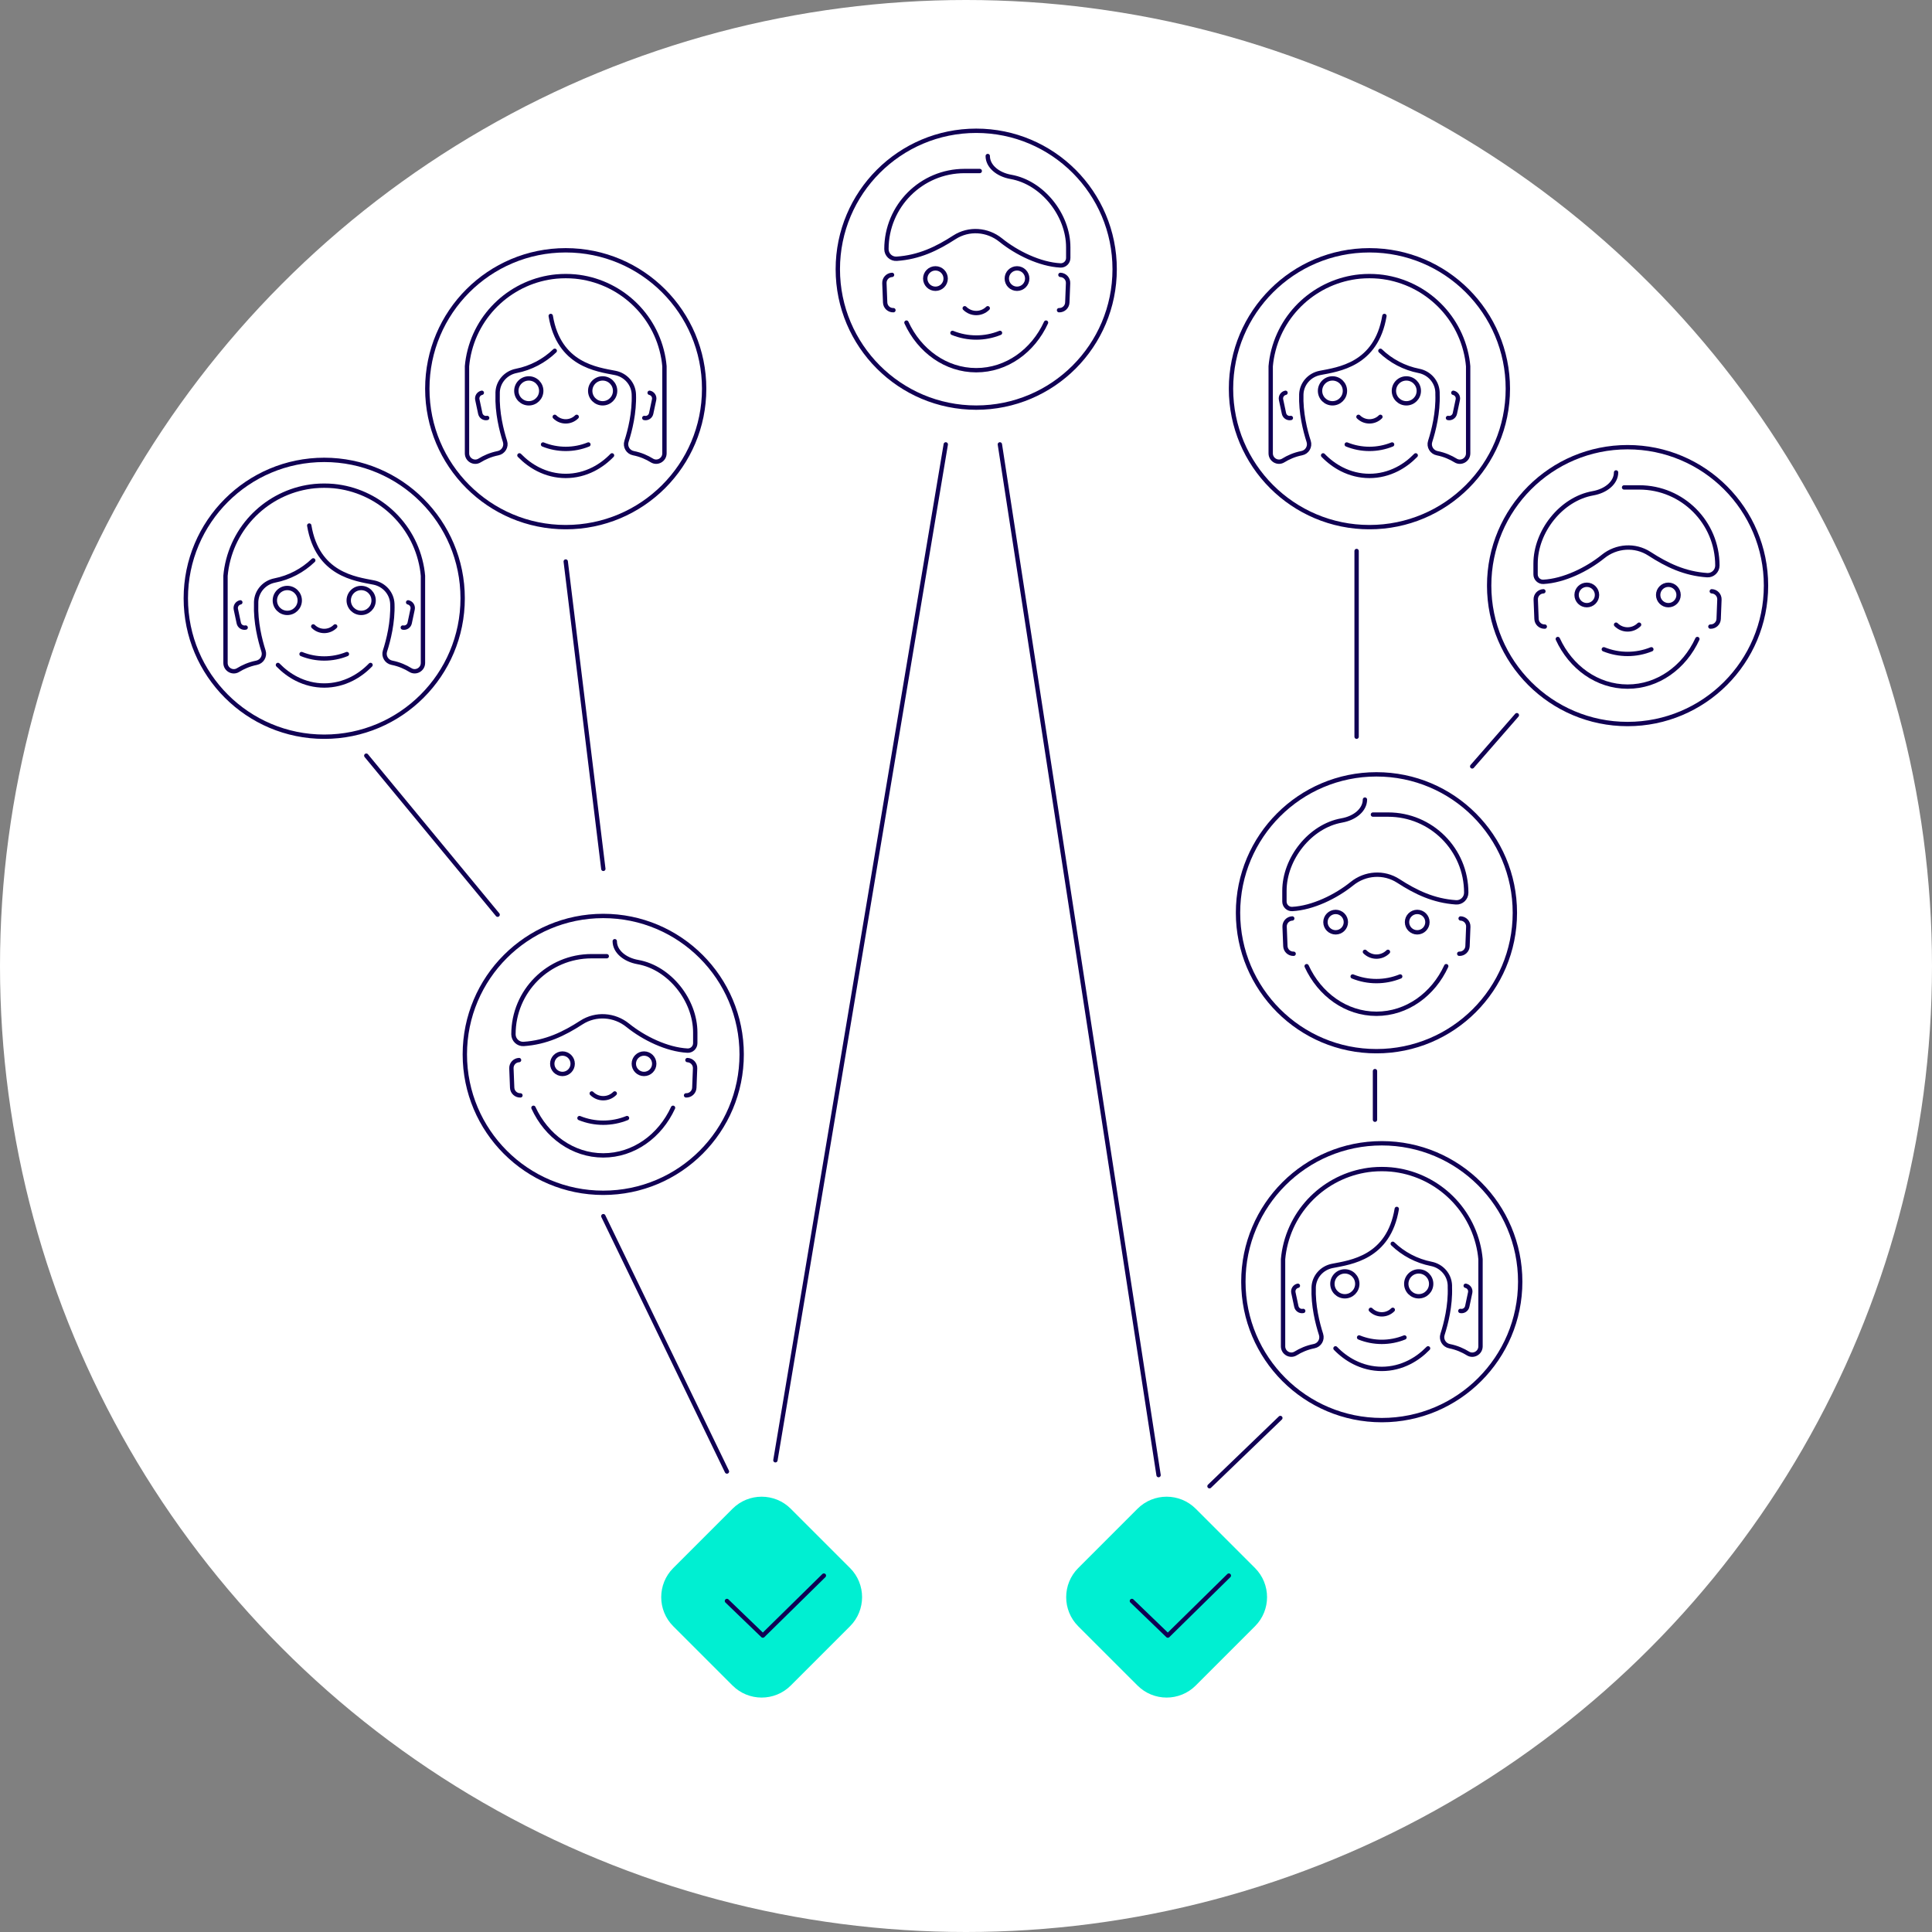 <?xml version="1.0" encoding="UTF-8"?>
<svg id="Layer_2" data-name="Layer 2" xmlns="http://www.w3.org/2000/svg" width="889.22" height="889.22" xmlns:xlink="http://www.w3.org/1999/xlink" viewBox="0 0 889.22 889.22">
  <rect x="0" y="0" width="889.22" height="889.22" fill="#808080" stroke="none"/>
  <defs>
    <symbol id="checkmark" viewBox="0 0 92.46 92.46">
      <g>
        <path d="m32.82,86.9L5.55,59.64c-7.4-7.4-7.4-19.41,0-26.81L32.82,5.55c7.4-7.4,19.41-7.4,26.81,0l27.27,27.27c7.4,7.4,7.4,19.41,0,26.81l-27.27,27.27c-7.4,7.4-19.41,7.4-26.81,0Z" fill="#00efd2"/>
        <polyline points="30.25 47.99 46.78 63.92 74.87 36.31" fill="none" stroke="#100054" stroke-linecap="round" stroke-linejoin="round" stroke-width="2"/>
      </g>
    </symbol>
    <symbol id="face_female1" viewBox="0 0 92.88 93.98">
      <g>
        <path d="m67.75,83.52c-2.55,2.63-5.44,4.79-8.58,6.38-3.91,1.98-8.22,3.08-12.73,3.08-4.52,0-8.82-1.1-12.73-3.08-3.14-1.59-6.03-3.76-8.58-6.38" fill="none" stroke="#100054" stroke-linecap="round" stroke-miterlimit="10" stroke-width="2"/>
        <path d="m56.88,78.51c-3.34,1.35-6.89,2.03-10.44,2.03s-7.1-.68-10.44-2.03" fill="none" stroke="#100054" stroke-linecap="round" stroke-miterlimit="10" stroke-width="2"/>
        <circle cx="63.44" cy="53.83" r="5.73" fill="none" stroke="#100054" stroke-linecap="round" stroke-miterlimit="10" stroke-width="2"/>
        <circle cx="29.44" cy="53.83" r="5.73" fill="none" stroke="#100054" stroke-linecap="round" stroke-miterlimit="10" stroke-width="2"/>
        <path d="m51.49,65.78c-2.79,2.79-7.32,2.79-10.11,0" fill="none" stroke="#100054" stroke-linecap="round" stroke-miterlimit="10" stroke-width="2"/>
        <path d="m7.82,54.71c-1.44.31-2.37,1.72-2.06,3.17l1.35,6.36c.31,1.44,1.72,2.37,3.17,2.06" fill="none" stroke="#100054" stroke-linecap="round" stroke-miterlimit="10" stroke-width="2"/>
        <path d="m85.06,54.71c1.44.31,2.37,1.72,2.06,3.17l-1.35,6.36c-.31,1.44-1.72,2.37-3.17,2.06" fill="none" stroke="#100054" stroke-linecap="round" stroke-miterlimit="10" stroke-width="2"/>
        <path d="m41.39,35.39c-4.85,4.68-11,7.93-17.72,9.25-4.79.94-8.39,4.97-8.57,9.85v.95c-.3,8.42,1.78,16.65,3.39,21.67.77,2.4-.75,4.92-3.22,5.41-3.42.68-6.26,1.98-8.48,3.35-2.53,1.57-5.79-.3-5.79-3.27v-40.11c.11-1.19.25-2.38.46-3.58C5.05,18.17,22.09,3.13,42.08,1.2c0,0,0,0,0,0,2.92-.26,5.8-.26,8.72,0,0,0,0,0,0,0,19.99,1.93,37.03,16.97,40.62,37.71.21,1.2.35,2.39.46,3.58,0,0,0,0,0,0v40.1c0,2.97-3.26,4.84-5.79,3.27-2.23-1.38-5.07-2.68-8.51-3.36-2.46-.48-3.95-3.01-3.18-5.4,1.62-5.02,3.69-13.25,3.39-21.67-.17-4.88-3.77-8.91-8.57-9.85-8.43-1.66-25.92-3.7-29.68-26.23" fill="none" stroke="#100054" stroke-linecap="round" stroke-miterlimit="10" stroke-width="2"/>
      </g>
    </symbol>
    <symbol id="face_female1_circle" viewBox="0 0 129.41 129.41">
      <g>
        <use width="92.88" height="93.98" transform="translate(18.27 11.87)" xlink:href="#face_female1"/>
        <circle cx="64.71" cy="64.71" r="63.71" fill="none" stroke="#100054" stroke-linecap="round" stroke-miterlimit="10" stroke-width="2"/>
      </g>
    </symbol>
    <symbol id="face_male1" viewBox="0 0 86.62 100.59">
      <g>
        <g>
          <path d="m54.21,82.41c-3.5,1.42-7.22,2.13-10.94,2.13s-7.44-.71-10.94-2.13" fill="none" stroke="#100054" stroke-linecap="round" stroke-miterlimit="10" stroke-width="2"/>
          <path d="m48.57,71.07c-2.93,2.93-7.67,2.93-10.6,0" fill="none" stroke="#100054" stroke-linecap="round" stroke-miterlimit="10" stroke-width="2"/>
          <path d="m4.52,55.71c-2.02.08-3.6,1.79-3.52,3.81l.35,8.92c.08,2.02,1.79,3.6,3.81,3.52" fill="none" stroke="#100054" stroke-linecap="round" stroke-miterlimit="10" stroke-width="2"/>
          <path d="m82.02,55.71c2.02.08,3.6,1.79,3.52,3.81l-.35,8.92c-.08,2.02-1.79,3.6-3.81,3.52" fill="none" stroke="#100054" stroke-linecap="round" stroke-miterlimit="10" stroke-width="2"/>
          <path d="m75.39,77.67c-5.96,13.01-18.11,21.91-32.12,21.91-14.01,0-26.15-8.91-32.12-21.91" fill="none" stroke="#100054" stroke-linecap="round" stroke-miterlimit="10" stroke-width="2"/>
          <circle cx="24.5" cy="57.4" r="4.7" fill="none" stroke="#100054" stroke-linecap="round" stroke-miterlimit="10" stroke-width="2"/>
          <circle cx="62.04" cy="57.4" r="4.7" fill="none" stroke="#100054" stroke-linecap="round" stroke-miterlimit="10" stroke-width="2"/>
        </g>
        <path d="m48.57,1c0,4.64,4.53,8.52,10.66,9.6,14.6,2.58,26.39,17.58,26.39,32.4v4.92c0,1.95-1.63,3.54-3.58,3.44-9.47-.49-20.17-5.75-27.48-11.65-6.14-4.97-14.72-5.57-21.35-1.28-8.08,5.23-16.24,9.16-26.56,9.86-2.55.17-4.71-1.89-4.71-4.45h0c0-19.85,16.09-35.94,35.94-35.94h7.01" fill="none" stroke="#100054" stroke-linecap="round" stroke-miterlimit="10" stroke-width="2"/>
      </g>
    </symbol>
    <symbol id="face_male1_circle" viewBox="0 0 129.41 129.41">
      <g>
        <circle cx="64.71" cy="64.71" r="63.71" fill="none" stroke="#100054" stroke-linecap="round" stroke-miterlimit="10" stroke-width="2"/>
        <use width="86.62" height="100.59" transform="translate(21.44 11.62)" xlink:href="#face_male1"/>
      </g>
    </symbol>
  </defs>
  <g id="Layer_3" data-name="Layer 3">
    <circle cx="444.61" cy="444.61" r="444.61" fill="#fff"/>
    <g>
      <use width="129.41" height="129.41" transform="translate(195.67 114.2)" xlink:href="#face_female1_circle"/>
      <use width="129.41" height="129.41" transform="translate(384.61 59.19)" xlink:href="#face_male1_circle"/>
      <use width="129.41" height="129.41" transform="translate(212.94 420.58)" xlink:href="#face_male1_circle"/>
      <use width="129.41" height="129.41" transform="translate(698.23 355.4) rotate(-180) scale(1 -1)" xlink:href="#face_male1_circle"/>
      <use width="129.41" height="129.41" transform="translate(700.69 525.2) rotate(-180) scale(1 -1)" xlink:href="#face_female1_circle"/>
      <use width="129.41" height="129.41" transform="translate(84.52 210.66)" xlink:href="#face_female1_circle"/>
      <use width="129.41" height="129.41" transform="translate(695 114.2) rotate(-180) scale(1 -1)" xlink:href="#face_female1_circle"/>
      <use width="129.41" height="129.41" transform="translate(813.82 204.82) rotate(-180) scale(1 -1)" xlink:href="#face_male1_circle"/>
    </g>
    <use width="92.46" height="92.46" transform="translate(304.33 688.87)" xlink:href="#checkmark"/>
    <use width="92.46" height="92.46" transform="translate(490.72 688.87)" xlink:href="#checkmark"/>
    <line x1="260.38" y1="258.44" x2="277.69" y2="399.9" fill="none" stroke="#100054" stroke-linecap="round" stroke-linejoin="round" stroke-width="2"/>
    <line x1="168.59" y1="347.8" x2="229.04" y2="421" fill="none" stroke="#100054" stroke-linecap="round" stroke-linejoin="round" stroke-width="2"/>
    <line x1="624.39" y1="253.6" x2="624.39" y2="339.08" fill="none" stroke="#100054" stroke-linecap="round" stroke-linejoin="round" stroke-width="2"/>
    <line x1="698.14" y1="329.17" x2="677.59" y2="352.74" fill="none" stroke="#100054" stroke-linecap="round" stroke-linejoin="round" stroke-width="2"/>
    <line x1="632.85" y1="492.99" x2="632.85" y2="515.36" fill="none" stroke="#100054" stroke-linecap="round" stroke-linejoin="round" stroke-width="2"/>
    <line x1="277.69" y1="559.75" x2="334.58" y2="677.28" fill="none" stroke="#100054" stroke-linecap="round" stroke-linejoin="round" stroke-width="2"/>
    <line x1="556.68" y1="684.05" x2="589.29" y2="652.64" fill="none" stroke="#100054" stroke-linecap="round" stroke-linejoin="round" stroke-width="2"/>
    <line x1="356.89" y1="672.1" x2="435.3" y2="204.53" fill="none" stroke="#100054" stroke-linecap="round" stroke-linejoin="round" stroke-width="2"/>
    <line x1="533.24" y1="678.93" x2="460.2" y2="204.53" fill="none" stroke="#100054" stroke-linecap="round" stroke-linejoin="round" stroke-width="2"/>
  </g>
</svg>